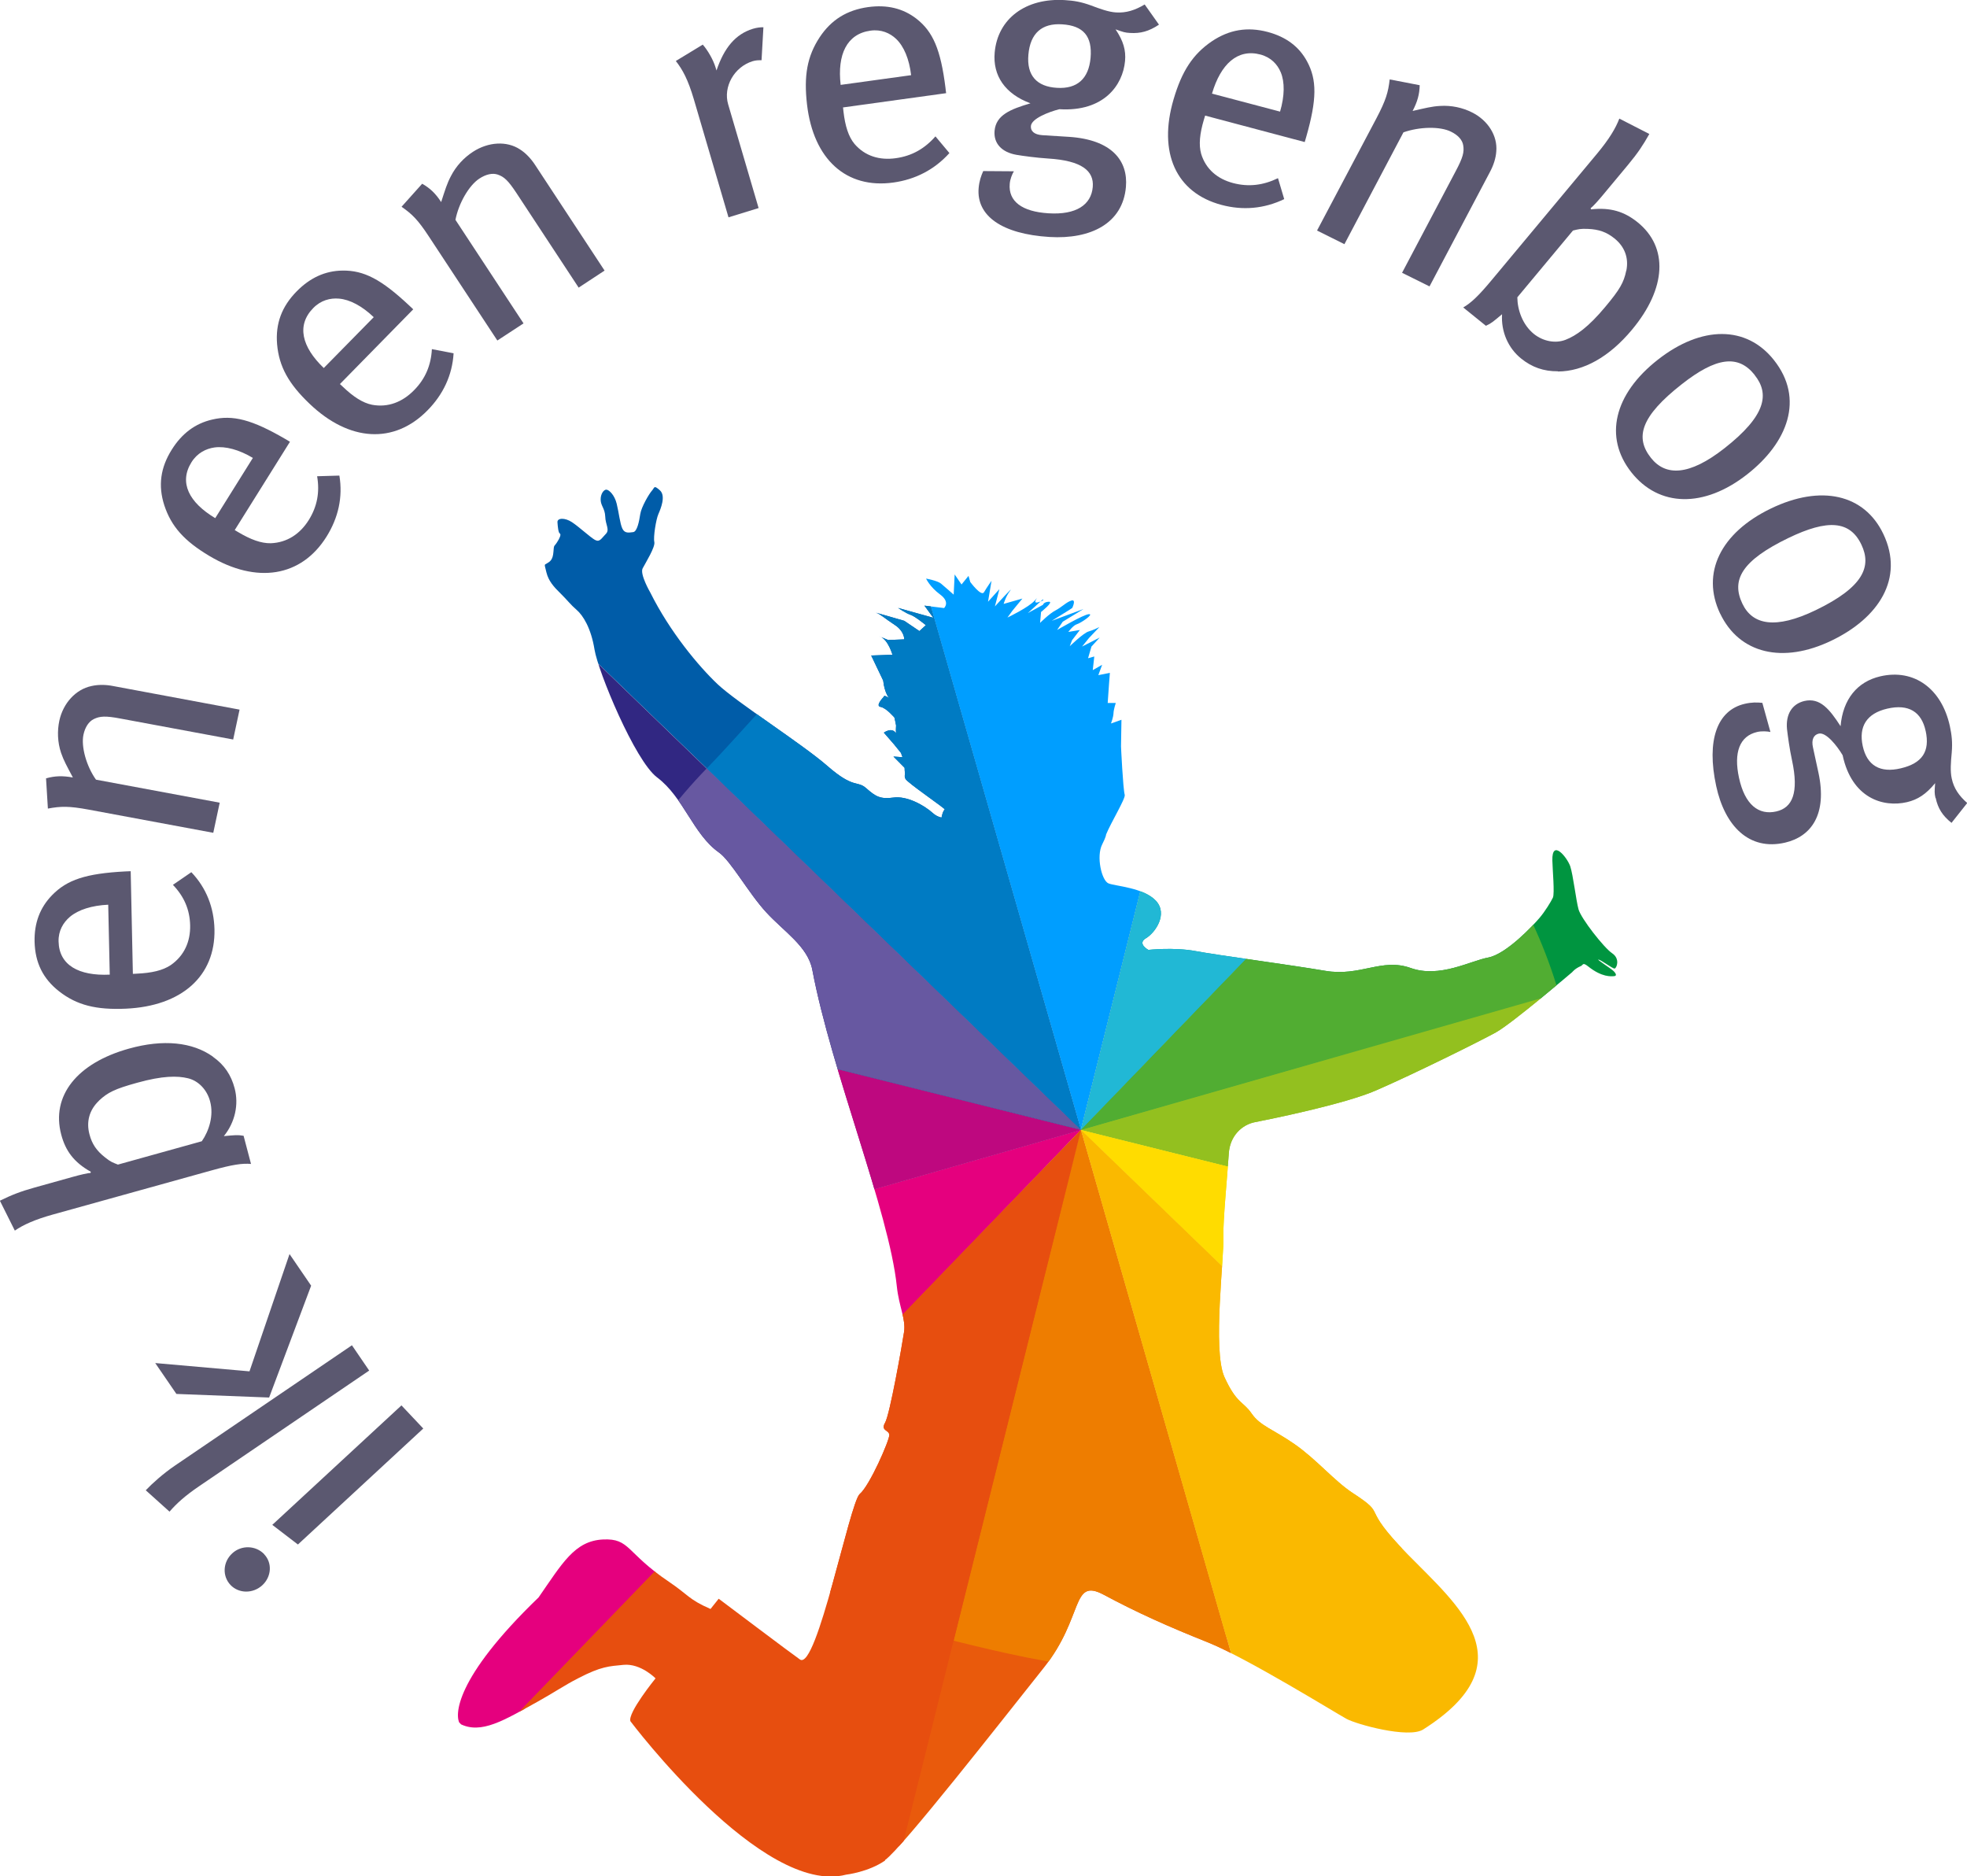 <?xml version="1.0" encoding="UTF-8"?>
<svg id="Layer_1" xmlns="http://www.w3.org/2000/svg" xmlns:xlink="http://www.w3.org/1999/xlink" viewBox="0 0 180.31 171.95">
  <defs>
    <style>
      .cls-1 {
        fill: none;
      }

      .cls-2 {
        fill: #e7e000;
      }

      .cls-3 {
        fill: #be087f;
      }

      .cls-4 {
        fill: #6758a1;
      }

      .cls-5 {
        fill: #e95a0c;
      }

      .cls-6 {
        fill: #ee7d00;
      }

      .cls-7 {
        fill: #e5007e;
      }

      .cls-8 {
        fill: #007bc3;
      }

      .cls-9 {
        fill: #941b80;
      }

      .cls-10 {
        fill: #009992;
      }

      .cls-11 {
        fill: #5b5870;
      }

      .cls-12 {
        fill: #009540;
      }

      .cls-13 {
        fill: #21b8d5;
      }

      .cls-14 {
        fill: #005ca8;
      }

      .cls-15 {
        fill: #fab900;
      }

      .cls-16 {
        fill: #e74e0f;
      }

      .cls-17 {
        fill: #0069b3;
      }

      .cls-18 {
        fill: #93c01f;
      }

      .cls-19 {
        fill: #51ad32;
      }

      .cls-20 {
        clip-path: url(#clippath);
      }

      .cls-21 {
        fill: #009eff;
      }

      .cls-22 {
        fill: #ffdc00;
      }

      .cls-23 {
        fill: #312782;
      }
    </style>
    <clipPath id="clippath">
      <path class="cls-1" d="M81.13,170.48c1.54-1.07,10.76-12.86,14.52-17.58,3.76-4.71,2.51-8.35,5.54-6.73,3.03,1.63,5.99,2.95,9.56,4.37,3.57,1.44,11.74,6.49,12.66,6.99.91.51,5.69,1.83,7.04.99,9.69-6.14,3.19-11.36-1.4-16.05-4.59-4.69-1.67-3.42-5.05-5.63-1.67-1.09-3.32-3.08-5.32-4.47-2-1.39-3.16-1.67-3.95-2.82-.78-1.13-1.37-.88-2.49-3.34-1.11-2.46,0-11.04-.09-13-.06-1.15.39-5.82.49-7.48.1-1.66,1.25-2.66,2.4-2.88,1.14-.22,8.17-1.63,11.1-2.91,3.48-1.51,9.53-4.51,10.99-5.32,1.47-.81,6.99-5.52,6.99-5.52,0,0,.25-.33.8-.56.22-.1.14-.38.68.05,1.25.99,2.09.9,2.35.88.25-.02.23-.19-.03-.46-.26-.26-1.64-1.11-1.38-1.06.25.05,1.3.85,1.47.82.18-.03.53-.89-.23-1.4-.76-.51-2.85-3.19-3.08-4.02-.23-.83-.49-3.13-.76-3.95-.28-.81-1.69-2.56-1.64-.53.02.87.22,3.02.05,3.4-.18.38-.72,1.26-1.21,1.84-.59.7-3.05,3.33-4.71,3.65-1.67.31-4.46,1.91-7.12.96-2.66-.95-4.61.81-7.83.26-3.22-.55-9.87-1.43-11.88-1.81-2-.37-4.33-.11-4.33-.11,0,0-1.07-.57-.22-1.07.86-.51,2.03-2.22.91-3.43-1.13-1.21-3.71-1.34-4.34-1.59-.64-.25-1.15-2.49-.58-3.59.37-.73.35-.89.35-.89.43-1.07,1.8-3.31,1.71-3.64-.16-.56-.34-4.43-.34-4.43l.04-2.45-.96.34s.21-.55.23-.92c.01-.37.21-.96.21-.96h-.74s.12-1.73.12-1.73l.08-1.03-1.06.21.35-.95-.86.49.14-1.25-.57.16.31-1.07.76-.83-1.62.83.64-.79.95-1s-.54.28-1,.41c-.46.13-1.72,1.35-1.72,1.35l.21-.55.72-.94-1.06.18s.44-.61.79-.71c.35-.1,1.59-.94,1.1-.92-.49.02-2.92,1.45-2.92,1.45l.52-.76.59-.36,1.31-.8-2.91,1.08,1.61-1,.27-.18s.39-.81-.07-.68c-.23.07-.46.22-.7.4-.25.18-.5.37-.77.51-.55.28-1.41,1.14-1.41,1.14l.09-1s1.2-.95.72-.94c-.49.02-.54.28-.54.28l-1.39.76,1.37-1.25s.25.07-.43.26c-.68.2.27-.82-.29-.18-.56.65-2.52,1.58-2.52,1.58l.45-.62.92-1.12-1.72.49s.19-.66.54-1.13c.59-.77-1.34,1.36-1.34,1.36l.41-1.58-1.04,1.15.32-1.92s-.44.62-.69,1.05c-.25.43-1.26-.94-1.26-.94l-.16-.56-.64.79-.63-.92-.09,1.85s-.83-.74-1.16-1.01c-.32-.27-1.37-.46-1.37-.46,0,0,.34.76,1.29,1.46.95.7.36,1.24.36,1.24l-1.8-.22.81,1.11-3.23-.9s.76.51,1.17.64c.4.13,1.38.94,1.38.94l-.59.54-1.39-.94s-2.97-.86-2.56-.73c.4.13.77.51,1.68,1.1.91.59.88,1.33.88,1.33l-1.47.06s-.63-.26-.83-.34c.03.02.07.03.13.05.7.29,1.09,1.64,1.09,1.64l-1.95.07,1.1,2.3c.25,2.25,1.56,2.24,1.55,2.29-.37-.23-.8-.52-1.04-.7-.48-.35-.47-.09-.47-.09,0,0-.81.82-.28.91.52.09,1.27.98,1.27.98,0,0,.08.34.15.72-.02.25-.02.49-.01.72-.37-.61-1.11-.06-1.11-.06l.93,1.07.64.79.14.39-.83-.06,1.02,1.03c0,.17.02.36.04.57-.04.14-.04.3.04.44.04.27,3.68,2.74,3.6,2.81-.36.34-.41,1.77-.41,1.77l1.27-1.11s-1.1.44-1.94-.32c-.84-.76-2.41-1.6-3.62-1.43-1.21.17-1.65-.11-2.49-.85-.84-.75-1.12.09-3.57-2.05-2.3-2.01-8.31-5.83-10.07-7.5-1.76-1.67-4.37-4.8-6.17-8.41,0,0-.97-1.67-.69-2.2.28-.53,1.17-1.96,1.07-2.41-.11-.45.16-2.09.37-2.56.21-.48.71-1.67.14-2.18-.57-.51-.47-.26-.73.03-.26.29-.97,1.49-1.07,2.15-.1.67-.29,1.61-.65,1.65-.36.04-.77.15-.99-.32-.22-.46-.32-1.47-.52-2.28-.2-.81-.69-1.26-.93-1.29-.24-.03-.56.38-.54.94.02.56.39.77.42,1.53.02.75.44,1.2.05,1.59-.4.4-.55.79-1,.54-.44-.25-1.45-1.19-2.1-1.62-.65-.43-1.36-.4-1.33.01.03.42.08.96.22,1.03.13.07,0,.42-.27.82-.26.41-.27.15-.32.87-.05.72-.32.89-.6,1.05-.27.15-.22.05-.04.83.19.77.66,1.31,1.3,1.93.64.63.89,1,1.47,1.5.58.5,1.32,1.66,1.64,3.65.33,2,3.69,10.16,5.73,11.7,2.46,1.85,3.3,5.21,5.68,6.89,1.09.77,2.72,3.74,4.33,5.48,1.6,1.75,3.81,3.12,4.22,5.26,1.78,9.4,7.03,22.13,7.75,29.03.2,1.88.84,2.99.66,4.18-.18,1.19-1.3,7.56-1.74,8.31-.43.75.36.65.39,1.11.03.46-1.79,4.65-2.71,5.42-.91.77-3.94,16.22-5.48,15.17-.51-.34-7.45-5.57-7.45-5.57l-.75.94c-2.03-.89-2.01-1.28-3.82-2.5-3.95-2.66-3.54-3.99-6.04-3.87-2.6.13-3.73,2.19-5.9,5.31-7.78,7.5-7.68,10.86-7.22,11.58,1.95,1.01,4.07-.33,7.14-2.03,1.46-.81,2.44-1.49,3.69-2.13,2.13-1.11,2.86-1.11,4.18-1.24,1.58-.15,2.93,1.24,2.93,1.24,0,0-2.58,3.17-2.3,3.93,0,0,12.09,16.07,19.77,14.06,0,0,2.04-.23,3.58-1.3Z"/>
    </clipPath>
  </defs>
  <g>
    <path class="cls-11" d="M24.22,142.46c.76.8.66,2.06-.17,2.83-.85.79-2.16.78-2.92-.02-.76-.8-.72-2.09.16-2.9.83-.77,2.15-.74,2.93.08ZM38.8,130.93l-11.49,10.63-2.35-1.8,11.84-10.95,2,2.12Z"/>
    <path class="cls-11" d="M33.84,125.62l-15.56,10.58c-1.33.9-2.12,1.63-2.74,2.35l-2.18-1.96c.6-.63,1.59-1.52,2.66-2.25l16.24-11.04,1.59,2.33ZM28.52,117.84l-3.85,10.25-8.5-.33-1.94-2.83,8.64.76,3.67-10.75,1.99,2.91Z"/>
    <path class="cls-11" d="M19.52,96.86c1.04.73,1.67,1.67,1.99,2.89.39,1.48.04,3.11-.99,4.38,1.01-.09,1.26-.13,1.81-.03l.68,2.58c-.8-.07-1.67.05-3.64.6l-14.5,4.03c-1.69.47-2.74.95-3.51,1.48l-1.37-2.74c1.06-.52,1.86-.84,3.19-1.21l3.51-.98c.64-.18,1.4-.36,1.6-.35l.04-.11c-1.56-.87-2.33-1.93-2.72-3.42-.93-3.53,1.43-6.54,6.21-7.87,3.15-.88,5.82-.6,7.69.73ZM9.08,100.88c-.91.86-1.18,1.95-.88,3.08.23.89.65,1.51,1.43,2.12.53.43.71.47,1.18.66l7.69-2.14c.66-.95,1.11-2.35.76-3.65-.27-1.04-1.04-1.88-2.02-2.12-.97-.24-2.34-.24-4.67.41-2.03.56-2.69.88-3.5,1.64Z"/>
    <path class="cls-11" d="M12.18,89.26l.37-.02c1.34-.06,2.37-.29,3.11-.79,1.23-.86,1.8-2.15,1.77-3.63-.03-1.45-.56-2.66-1.58-3.72l1.69-1.16c1.38,1.45,2.07,3.24,2.12,5.24.09,4.28-3,7.04-8.13,7.27-2.72.12-4.48-.32-6.1-1.58-1.5-1.17-2.21-2.64-2.26-4.55-.04-1.73.5-3.14,1.6-4.27,1.38-1.42,3.11-1.99,6.71-2.18.09,0,.31-.01.5-.02l.2,9.4ZM6.41,84.03c-.61.52-1.07,1.28-1.04,2.27.05,2.16,1.85,3.16,4.69,3.03l-.14-6.41c-1.5.07-2.74.46-3.51,1.11Z"/>
    <path class="cls-11" d="M21.38,67.78l-10.33-1.92c-1.37-.26-1.89-.23-2.46.05-.46.23-.79.74-.94,1.43-.23,1.09.27,2.89,1.15,4.12l11.34,2.11-.59,2.76-11.4-2.12c-1.83-.34-2.57-.32-3.76-.1l-.17-2.77c.81-.23,1.52-.25,2.46-.08-.54-1.02-.84-1.55-1.08-2.25-.33-.98-.36-2.02-.16-2.96.35-1.61,1.51-2.87,2.94-3.17.6-.14,1.3-.14,2,0l11.58,2.16-.59,2.76Z"/>
    <path class="cls-11" d="M21.51,48.58l.32.19c1.14.68,2.11,1.04,3,1.02,1.49-.06,2.67-.85,3.47-2.12.78-1.25,1.02-2.56.77-4.02l2.04-.06c.33,1.98-.1,3.87-1.18,5.6-2.31,3.69-6.39,4.35-10.73,1.77-2.3-1.37-3.5-2.7-4.14-4.65-.58-1.8-.35-3.45.68-5.09.93-1.49,2.15-2.4,3.69-2.76,1.92-.46,3.67,0,6.73,1.78.08.05.26.16.42.25l-5.06,8.09ZM19.67,41.01c-.79.11-1.59.51-2.12,1.36-1.16,1.86-.23,3.68,2.18,5.12l3.45-5.52c-1.27-.76-2.51-1.09-3.51-.96Z"/>
    <path class="cls-11" d="M31.16,35.2l.27.25c.95.91,1.82,1.48,2.68,1.65,1.46.27,2.78-.25,3.84-1.33,1.04-1.05,1.56-2.29,1.64-3.77l1.99.38c-.12,2.01-.96,3.78-2.39,5.23-3.06,3.12-7.17,2.88-10.81-.6-1.93-1.84-2.8-3.41-2.98-5.46-.16-1.89.43-3.46,1.8-4.85,1.23-1.25,2.62-1.88,4.19-1.9,1.97-.03,3.56.8,6.13,3.21.07.06.22.21.36.34l-6.71,6.84ZM31.07,27.37c-.8-.07-1.66.15-2.36.87-1.54,1.57-1.05,3.56.97,5.49l4.58-4.66c-1.07-1.02-2.19-1.62-3.19-1.7Z"/>
    <path class="cls-11" d="M53.03,26.34l-5.69-8.65c-.76-1.15-1.13-1.49-1.72-1.69-.48-.16-1.07-.03-1.68.37-.95.62-1.9,2.27-2.19,3.78l6.24,9.49-2.4,1.57-6.28-9.54c-1.01-1.54-1.53-2.04-2.5-2.72l1.89-2.11c.72.41,1.22.88,1.74,1.68.36-1.11.54-1.71.89-2.37.48-.94,1.21-1.71,2.03-2.24,1.4-.91,3.1-1.01,4.3-.22.51.32.99.82,1.38,1.41l6.38,9.7-2.39,1.57Z"/>
    <path class="cls-11" d="M69.81,5.52c-.3,0-.52,0-.82.09-1.68.52-2.72,2.34-2.24,3.96l2.79,9.5-2.76.85-3.18-10.83c-.53-1.79-1.02-2.7-1.65-3.5l2.47-1.5c.43.48.96,1.37,1.18,2.11l.08.26c.7-2.08,1.74-3.33,3.33-3.82.36-.11.71-.15.97-.14l-.17,3Z"/>
    <path class="cls-11" d="M77.28,9.86l.04.37c.15,1.31.46,2.3,1.01,2.96.95,1.11,2.29,1.52,3.78,1.31,1.46-.2,2.64-.86,3.64-2l1.28,1.53c-1.37,1.52-3.12,2.42-5.14,2.7-4.31.6-7.32-2.12-7.91-7.13-.31-2.66.01-4.44,1.16-6.19,1.07-1.61,2.51-2.49,4.44-2.76,1.74-.24,3.2.12,4.42,1.06,1.53,1.19,2.23,2.83,2.67,6.34,0,.09.04.31.06.49l-9.47,1.31ZM82.15,3.57c-.57-.54-1.37-.9-2.36-.76-2.17.3-3.05,2.19-2.73,4.97l6.46-.89c-.17-1.47-.66-2.64-1.37-3.32Z"/>
    <path class="cls-11" d="M103.58,3.02c-.47-.03-.59-.07-1.32-.33.72,1.07.96,1.92.87,2.9-.2,2.22-1.95,4.67-6.02,4.42-.99.25-2.55.86-2.61,1.54-.04.46.3.79,1.05.84l2.4.15c3.98.25,5.47,2.2,5.26,4.6-.29,3.33-3.21,4.81-7.01,4.58-4.36-.27-6.71-1.94-6.49-4.49.06-.65.22-1.1.42-1.55l2.81.02c-.15.24-.35.72-.38,1.15-.14,1.6,1.12,2.55,3.55,2.7,2.55.16,3.92-.78,4.06-2.41.13-1.48-1.01-2.42-4.09-2.61-1.09-.07-2.33-.24-2.91-.34-1.36-.24-2.1-1.06-2-2.2.13-1.45,1.46-1.98,3.29-2.52-2.33-.86-3.47-2.54-3.28-4.66.28-3.11,2.86-5.02,6.43-4.8.84.05,1.49.16,2.4.49.79.3,1.61.6,2.29.64.93.06,1.74-.2,2.63-.73l1.31,1.85c-.93.62-1.7.82-2.66.76ZM97.36,2.23c-1.84-.12-2.92.81-3.09,2.78-.17,1.91.77,2.93,2.61,3.04,1.87.12,2.92-.84,3.09-2.75.17-1.97-.65-2.95-2.61-3.07Z"/>
    <path class="cls-11" d="M110.47,10.6l-.11.36c-.38,1.28-.49,2.31-.25,3.15.43,1.4,1.49,2.29,2.93,2.67,1.41.37,2.75.21,4.11-.45l.57,1.92c-1.85.89-3.8,1.05-5.75.53-4.17-1.11-5.83-4.79-4.39-9.68.76-2.59,1.77-4.13,3.5-5.31,1.61-1.08,3.27-1.35,5.13-.86,1.68.45,2.87,1.34,3.6,2.69.92,1.69.91,3.49-.07,6.92-.03.09-.09.3-.14.48l-9.15-2.43ZM117.4,6.62c-.3-.72-.89-1.36-1.85-1.62-2.1-.56-3.65.86-4.45,3.58l6.24,1.65c.42-1.43.44-2.71.06-3.61Z"/>
    <path class="cls-11" d="M128.52,25.01l4.93-9.34c.66-1.24.78-1.74.68-2.35-.08-.5-.48-.94-1.12-1.25-.99-.5-2.89-.46-4.36.06l-5.41,10.25-2.51-1.25,5.45-10.3c.87-1.66,1.07-2.36,1.21-3.55l2.75.53c-.02.83-.2,1.5-.65,2.36,1.15-.26,1.76-.42,2.51-.46,1.05-.07,2.08.16,2.93.59,1.47.73,2.36,2.15,2.23,3.58-.04.61-.25,1.27-.59,1.9l-5.53,10.47-2.52-1.25Z"/>
    <path class="cls-11" d="M142.8,34.03c-1.29.01-2.37-.37-3.35-1.16-1.2-.96-1.86-2.47-1.76-4.07-.79.66-.97.83-1.48,1.06l-2.08-1.68c.7-.41,1.36-1,2.66-2.57l9.62-11.54c1.12-1.35,1.7-2.33,2.03-3.2l2.75,1.41c-.58,1.03-1.05,1.74-1.93,2.8l-2.33,2.8c-.42.51-.95,1.09-1.12,1.2l.03.11c1.8-.2,3.06.21,4.26,1.17,2.85,2.29,2.67,6.06-.5,9.86-2.09,2.51-4.46,3.82-6.79,3.83ZM149.08,24.82c.25-1.21-.18-2.24-1.09-2.97-.72-.58-1.43-.83-2.43-.87-.69-.03-.87.03-1.37.15l-5.1,6.12c.01,1.14.47,2.51,1.52,3.36.84.67,1.97.9,2.91.53.95-.37,2.08-1.15,3.62-3,1.35-1.61,1.71-2.25,1.93-3.32Z"/>
    <path class="cls-11" d="M149.55,43.3c-2.55-3.22-1.61-7.18,2.43-10.34,4.01-3.14,8.12-3.13,10.63.04,2.82,3.55,1.27,7.57-2.47,10.49-3.94,3.08-8.06,3-10.59-.19ZM160.85,34.37c-1.52-1.92-3.56-1.61-6.68.84-3.79,2.97-4.31,4.89-2.83,6.76,1.33,1.68,3.49,1.66,6.73-.88,3.84-3.01,4.15-5,2.77-6.72Z"/>
    <path class="cls-11" d="M157.68,56.24c-1.76-3.7.03-7.4,4.65-9.63,4.59-2.22,8.57-1.32,10.31,2.33,1.95,4.09-.45,7.7-4.72,9.76-4.5,2.18-8.49,1.21-10.24-2.47ZM170.63,49.92c-1.05-2.21-3.1-2.34-6.67-.62-4.33,2.09-5.27,3.87-4.24,6.03.92,1.94,3.02,2.38,6.73.59,4.39-2.12,5.13-4.01,4.18-6Z"/>
    <path class="cls-11" d="M177.42,73.13c-.1-.45-.09-.58-.03-1.35-.84,1.02-1.6,1.51-2.58,1.74-2.2.51-5.06-.37-5.9-4.3-.51-.86-1.52-2.14-2.19-1.98-.46.11-.69.54-.53,1.26l.5,2.31c.83,3.84-.66,5.86-3.05,6.42-3.3.77-5.53-1.52-6.32-5.18-.91-4.2.08-6.95,2.61-7.54.64-.15,1.13-.14,1.62-.09l.74,2.67c-.27-.06-.79-.1-1.22,0-1.59.37-2.17,1.86-1.66,4.2.53,2.46,1.8,3.46,3.43,3.08,1.47-.34,2.07-1.71,1.43-4.68-.23-1.05-.39-2.27-.46-2.86-.13-1.36.46-2.31,1.59-2.58,1.44-.33,2.31.75,3.32,2.31.21-2.47,1.53-4.08,3.64-4.57,3.09-.72,5.63,1.12,6.38,4.57.17.81.25,1.46.17,2.42-.08.84-.15,1.71,0,2.37.19.9.66,1.58,1.42,2.25l-1.44,1.82c-.85-.68-1.25-1.35-1.45-2.28ZM176.52,67c-.38-1.77-1.57-2.5-3.52-2.05-1.9.44-2.63,1.65-2.25,3.42.39,1.8,1.6,2.5,3.49,2.05,1.96-.46,2.69-1.54,2.28-3.43Z"/>
  </g>
  <g class="cls-20">
    <g>
      <g>
        <polygon class="cls-17" points="99.08 103.56 99.08 103.56 99.08 103.56 99.08 103.56 99.08 103.56 99.08 103.56"/>
        <polygon class="cls-17" points="99.09 103.57 99.09 103.57 99.09 103.56 99.09 103.57"/>
        <path class="cls-18" d="M99.09,103.56h0s76.59,19.1,76.59,19.1c3.4-13.95,2.85-27.94-.94-40.79l-75.65,21.69h0Z"/>
        <rect class="cls-17" x="99.08" y="103.56" width="0" height="0" transform="translate(-44.21 100.4) rotate(-45)"/>
        <rect class="cls-17" x="99.08" y="103.56" width="0" height="0" transform="translate(-14.48 16.13) rotate(-8.67)"/>
        <polygon class="cls-17" points="99.09 103.56 99.08 103.56 99.08 103.56 99.09 103.56"/>
        <polygon class="cls-17" points="99.08 103.56 99.08 103.56 99.08 103.56 99.08 103.56"/>
        <polygon class="cls-17" points="99.08 103.56 99.08 103.56 99.08 103.56 99.08 103.56"/>
        <polygon class="cls-17" points="99.09 103.56 99.09 103.56 99.09 103.56 99.09 103.56"/>
        <rect class="cls-17" x="99.08" y="103.56" width="0" height="0" transform="translate(-31.12 163.48) rotate(-70.97)"/>
        <path class="cls-14" d="M77.57,28.53c-13.14,3.8-25.11,10.99-34.64,20.8l56.16,54.23-21.52-75.03Z"/>
        <path class="cls-7" d="M99.08,103.56h0s-75.43,21.63-75.43,21.63c3.72,13.27,11.01,25.5,20.85,35.14l54.58-56.77h0Z"/>
        <path class="cls-5" d="M79.61,180.1c.12.03.6.16.72.19,13.85,3.45,27.76,3,40.56-.67l-21.81-76.05-19.47,76.53Z"/>
        <path class="cls-16" d="M99.08,103.56l-54.7,56.65c9.58,9.39,21.68,16.44,35.6,19.98l19.1-76.62h0Z"/>
        <path class="cls-2" d="M175.68,122.66l-76.59-19.1,56.91,54.95c9.23-9.58,16.15-21.63,19.6-35.46.03-.13.06-.26.09-.39Z"/>
        <path class="cls-15" d="M99.09,103.57h0s21.81,76.05,21.81,76.05c13.34-3.82,25.47-11.11,35.1-21.1l-56.91-54.95h0Z"/>
        <path class="cls-21" d="M99.08,103.56h0s18.91-75.85,18.91-75.85c-13.81-3.38-27.67-2.88-40.43.81l21.52,75.03h0Z"/>
        <path class="cls-10" d="M153.56,47.15c-9.54-9.11-21.5-15.94-35.21-19.36-.12-.03-.24-.05-.35-.08l-18.91,75.85,54.47-56.41Z"/>
        <path class="cls-9" d="M23.2,84.64c-.03.13-.07.26-.1.39-3.42,13.71-3,27.47.56,40.16l75.43-21.63-75.88-18.92Z"/>
        <path class="cls-12" d="M99.09,103.56l75.65-21.69c-3.9-13.2-11.21-25.21-21.17-34.72l-54.47,56.41h0Z"/>
        <path class="cls-23" d="M99.08,103.56h0s-56.16-54.23-56.16-54.23c-9.26,9.53-16.22,21.53-19.73,35.32l75.88,18.92h0Z"/>
      </g>
      <g>
        <polygon class="cls-17" points="99.09 103.56 99.09 103.56 99.08 103.56 99.09 103.56 99.09 103.56 99.09 103.56"/>
        <path class="cls-18" d="M99.09,103.56h0l46.78,11.66c2.08-8.52,1.74-17.07-.58-24.92l-46.21,13.25h0Z"/>
        <rect class="cls-17" x="99.09" y="103.56" width="0" height="0"/>
        <rect class="cls-17" x="99.09" y="103.56" width="0" height="0"/>
        <polygon class="cls-17" points="99.09 103.56 99.09 103.56 99.09 103.56 99.09 103.56"/>
        <polygon class="cls-17" points="99.08 103.56 99.08 103.56 99.09 103.56 99.08 103.56"/>
        <polygon class="cls-17" points="99.08 103.56 99.09 103.56 99.08 103.56 99.08 103.56"/>
        <polygon class="cls-17" points="99.09 103.56 99.09 103.56 99.09 103.56 99.09 103.56"/>
        <rect class="cls-17" x="99.09" y="103.56" width="0" height="0"/>
        <path class="cls-8" d="M84.92,54.14c-5.58,1.61-12.24,5.43-16.52,10.08-.24.26,1.37.81,1.13,1.07-1.63,1.78-3.2,3.55-4.75,5.15l34.3,33.13-14.17-49.42Z"/>
        <path class="cls-6" d="M87.42,150.37c.07.02.14.04.21.06,8.46,2.11,17.57,3.96,25.39,1.72l-13.94-48.58-11.67,46.8Z"/>
        <path class="cls-16" d="M99.09,103.56l-33.42,34.6c5.85,5.73,13.24,10.05,21.75,12.21l11.67-46.8h0Z"/>
        <path class="cls-22" d="M145.87,115.23l-46.78-11.66,34.76,33.57c5.64-5.85,9.86-13.21,11.97-21.66.02-.08.04-.16.06-.24Z"/>
        <path class="cls-15" d="M99.09,103.56h0s13.32,46.46,13.32,46.46c8.15-2.33,15.56-6.79,21.44-12.89l-34.76-33.57h0Z"/>
        <path class="cls-13" d="M132.36,69.1c-5.83-5.56-13.13-9.73-21.51-11.82-.07-.02-.14-.03-.21-.05l-11.55,46.33,33.27-34.46Z"/>
        <path class="cls-3" d="M52.73,92.01c-.02.08-.04.16-.06.24-2.09,8.37-1.83,16.78.34,24.53l46.07-13.21-46.35-11.56Z"/>
        <path class="cls-19" d="M99.09,103.56l43.81-12.53c-2.38-8.06-6.35-14.13-12.44-19.94l-31.37,32.47h0Z"/>
        <path class="cls-4" d="M99.08,103.56h0s-34.3-33.13-34.3-33.13c-5.65,5.82-9.91,13.15-12.05,21.57l46.35,11.56h0Z"/>
      </g>
    </g>
  </g>
</svg>